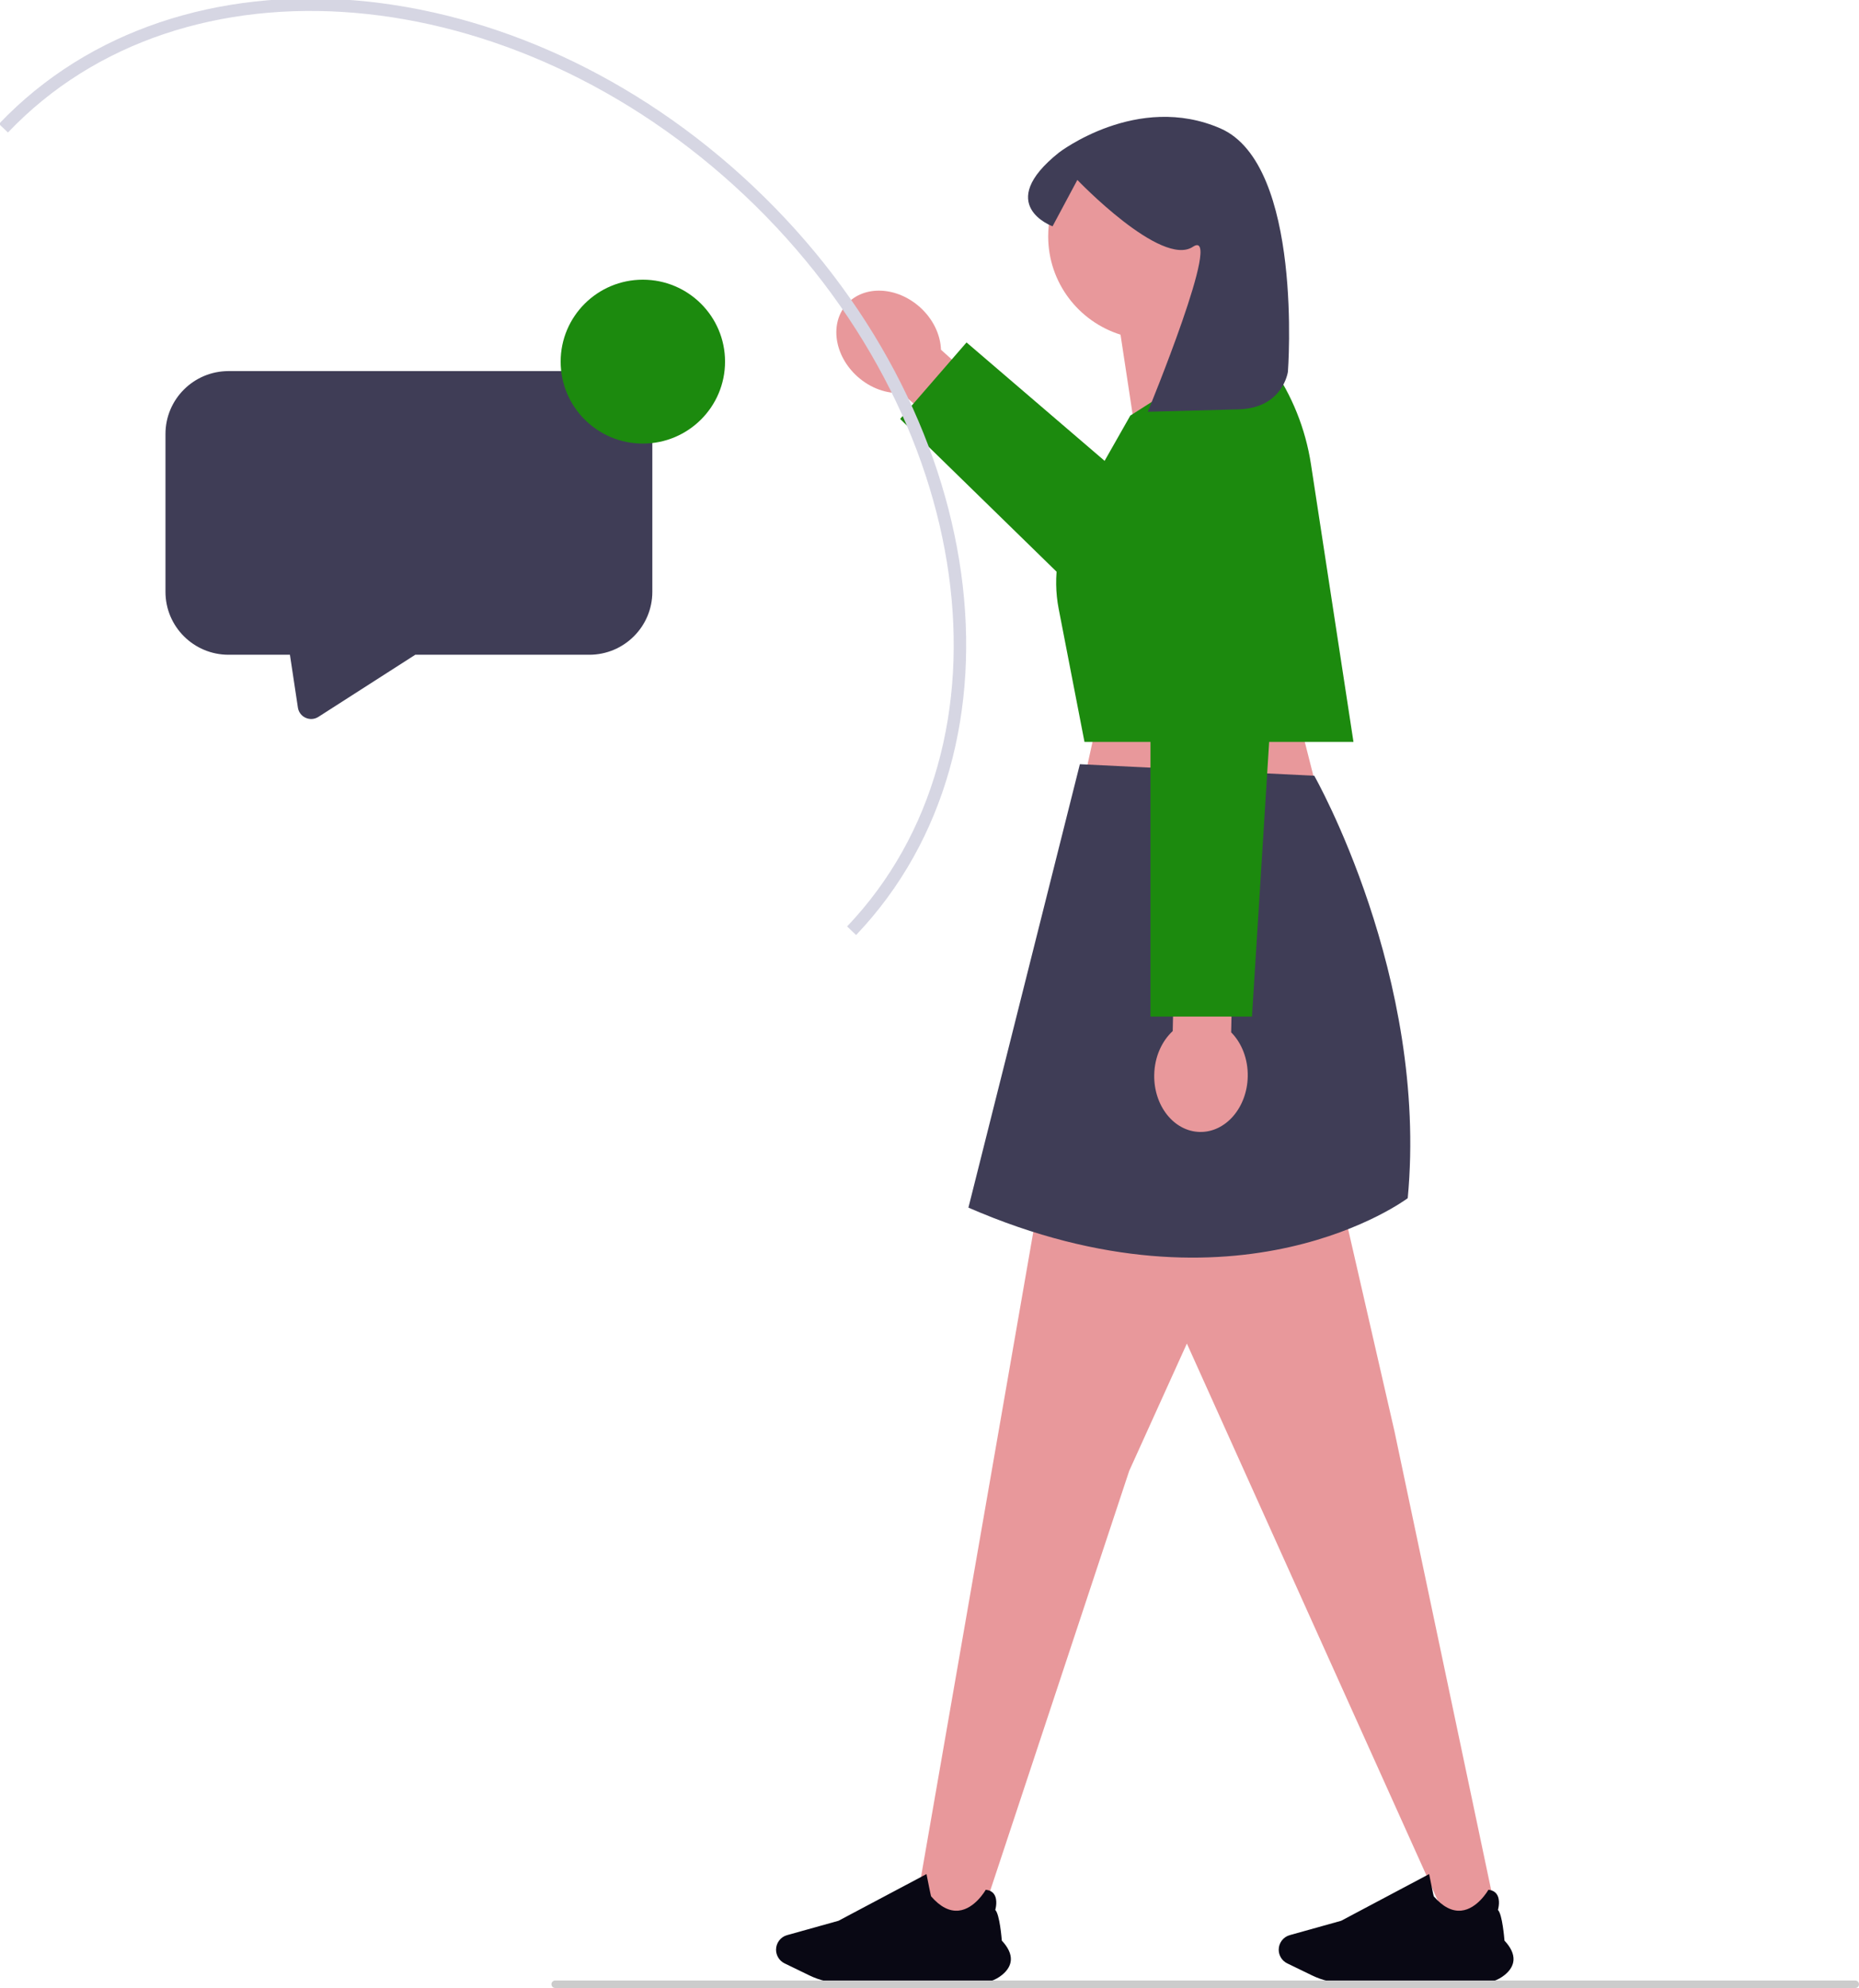 <?xml version="1.0" encoding="UTF-8"?> <svg xmlns="http://www.w3.org/2000/svg" width="448" height="479" viewBox="0 0 448 479" fill="none"><g clip-path="url(#clip0_408_275)"><path d="M217.321 94.681L235.222 110.807L244.667 100.389L226.767 84.262C226.641 80.691 224.91 76.911 221.721 74.038C216.141 69.011 208.235 68.668 204.061 73.271C199.888 77.874 201.028 85.68 206.608 90.707C209.797 93.58 213.744 94.916 217.321 94.681Z" fill="#E8989B"></path><path d="M294.55 135.35L232.925 82.508L216.922 100.947L287.317 169.666" fill="#1C8A0E"></path><path d="M311.251 166.202L320.188 201.406L258.477 200.647L265.539 168.48L311.251 166.202Z" fill="#E8989B"></path><path d="M322.666 286.477L336.064 344.907L360.724 461.893L349.296 464.171L270.748 289.815L322.666 286.477Z" fill="#E8989B"></path><path d="M296.871 299.786L272.123 354.412L235.779 464.171L220.541 460.374L253.481 271.172L296.871 299.786Z" fill="#E8989B"></path><path d="M316.723 186.911C316.723 186.911 344.274 235.273 339.25 288.695C339.25 288.695 298.631 319.354 233.379 290.974L260.24 184.129L316.723 186.911Z" fill="#3F3D56"></path><path d="M362.633 475.841C363.944 474.77 364.652 473.573 364.737 472.284C364.834 470.81 364.103 469.228 362.565 467.583C362.528 467.11 362.051 461.244 360.988 460.194C361.077 459.88 361.619 457.799 360.73 456.447C360.312 455.811 359.638 455.439 358.726 455.344L358.687 455.34L358.667 455.375C358.641 455.421 356.053 459.958 352.16 460.357C349.928 460.585 347.694 459.426 345.518 456.911C345.44 456.725 344.826 453.662 344.429 451.634L344.413 451.553L323.202 462.806L310.803 466.269C309.244 466.704 308.156 468.148 308.156 469.78C308.156 471.171 308.959 472.46 310.201 473.063L316.211 475.979C318.723 477.197 321.523 477.841 324.309 477.841H356.91C359.022 477.841 361.054 477.131 362.633 475.841Z" fill="#090814"></path><path d="M241.496 475.841C242.808 474.77 243.516 473.573 243.601 472.284C243.698 470.81 242.967 469.228 241.429 467.583C241.392 467.11 240.915 461.244 239.851 460.194C239.941 459.88 240.482 457.799 239.594 456.447C239.176 455.811 238.502 455.439 237.59 455.344L237.55 455.34L237.531 455.375C237.505 455.421 234.917 459.958 231.024 460.357C228.792 460.585 226.558 459.426 224.382 456.911C224.304 456.725 223.689 453.662 223.293 451.634L223.277 451.553L202.065 462.806L189.666 466.269C188.108 466.704 187.02 468.148 187.02 469.78C187.02 471.171 187.823 472.46 189.065 473.063L195.075 475.979C197.587 477.197 200.387 477.841 203.173 477.841H235.773C237.886 477.841 239.918 477.131 241.496 475.841Z" fill="#090814"></path><path d="M302.384 56.957C302.384 43.254 291.24 32.145 277.493 32.145C263.746 32.145 252.602 43.254 252.602 56.957C252.602 68.071 259.932 77.476 270.035 80.635L274.847 112.334L299.378 91.957C299.378 91.957 294.078 85.229 291.236 77.642C297.953 73.199 302.384 65.595 302.384 56.957Z" fill="#E8989B"></path><path d="M301.713 81.45L272.396 100.131L258.864 123.952C254.946 130.85 253.622 138.914 255.132 146.696L261.349 178.758H326.173L315.93 111.866C314.623 103.329 311.361 95.206 306.396 88.128L301.713 81.45Z" fill="#1C8A0E"></path><path d="M310.376 89.557C310.376 89.557 309.214 98.347 298.445 98.634C283.881 99.022 276.6 99.217 276.6 99.217C276.6 99.217 295.066 54.419 287.473 59.466C279.88 64.513 259.632 43.355 259.632 43.355L253.657 54.525C253.657 54.525 239.383 49.373 255.202 36.756C255.202 36.756 274.077 22.21 294.114 30.945C314.151 39.68 310.376 89.557 310.376 89.557Z" fill="#3F3D56"></path><path d="M296.697 248.736L297.221 224.69L283.137 224.386L282.613 248.431C279.986 250.863 278.251 254.641 278.158 258.925C277.995 266.42 282.907 272.605 289.13 272.739C295.352 272.874 300.529 266.907 300.692 259.412C300.786 255.128 299.217 251.279 296.697 248.736Z" fill="#E8989B"></path><path d="M277.254 128.389V244.938H301.713L308.942 129.373" fill="#1C8A0E"></path><path d="M132.894 478.096C132.894 478.597 133.297 479 133.8 479H447.093C447.596 479 448 478.597 448 478.096C448 477.595 447.596 477.192 447.093 477.192H133.8C133.297 477.192 132.894 477.595 132.894 478.096Z" fill="#CCCCCC"></path><path d="M205.228 224.257C248.069 179.259 237.042 99.495 180.599 46.1C124.156 -7.296 43.67 -14.104 0.829 30.895" stroke="#D6D6E3" stroke-width="3" stroke-miterlimit="10"></path><path d="M142.001 89.412H55.083C46.685 89.412 39.878 96.197 39.878 104.568V142.606C39.878 150.976 46.685 157.761 55.083 157.761H69.871L71.791 170.498C72.139 172.808 74.762 173.992 76.733 172.728L100.076 157.761H142.001C150.398 157.761 157.205 150.976 157.205 142.606V104.568C157.205 96.197 150.398 89.412 142.001 89.412Z" fill="#3F3D56"></path><path d="M154.92 106.879C165.86 106.879 174.728 98.039 174.728 87.134C174.728 76.229 165.86 67.389 154.92 67.389C143.98 67.389 135.111 76.229 135.111 87.134C135.111 98.039 143.98 106.879 154.92 106.879Z" fill="#1C8A0E"></path></g><defs><clipPath id="clip0_408_275"><rect width="448" height="479" fill="white" transform="matrix(-1 0 0 1 448 0)"></rect></clipPath></defs></svg> 